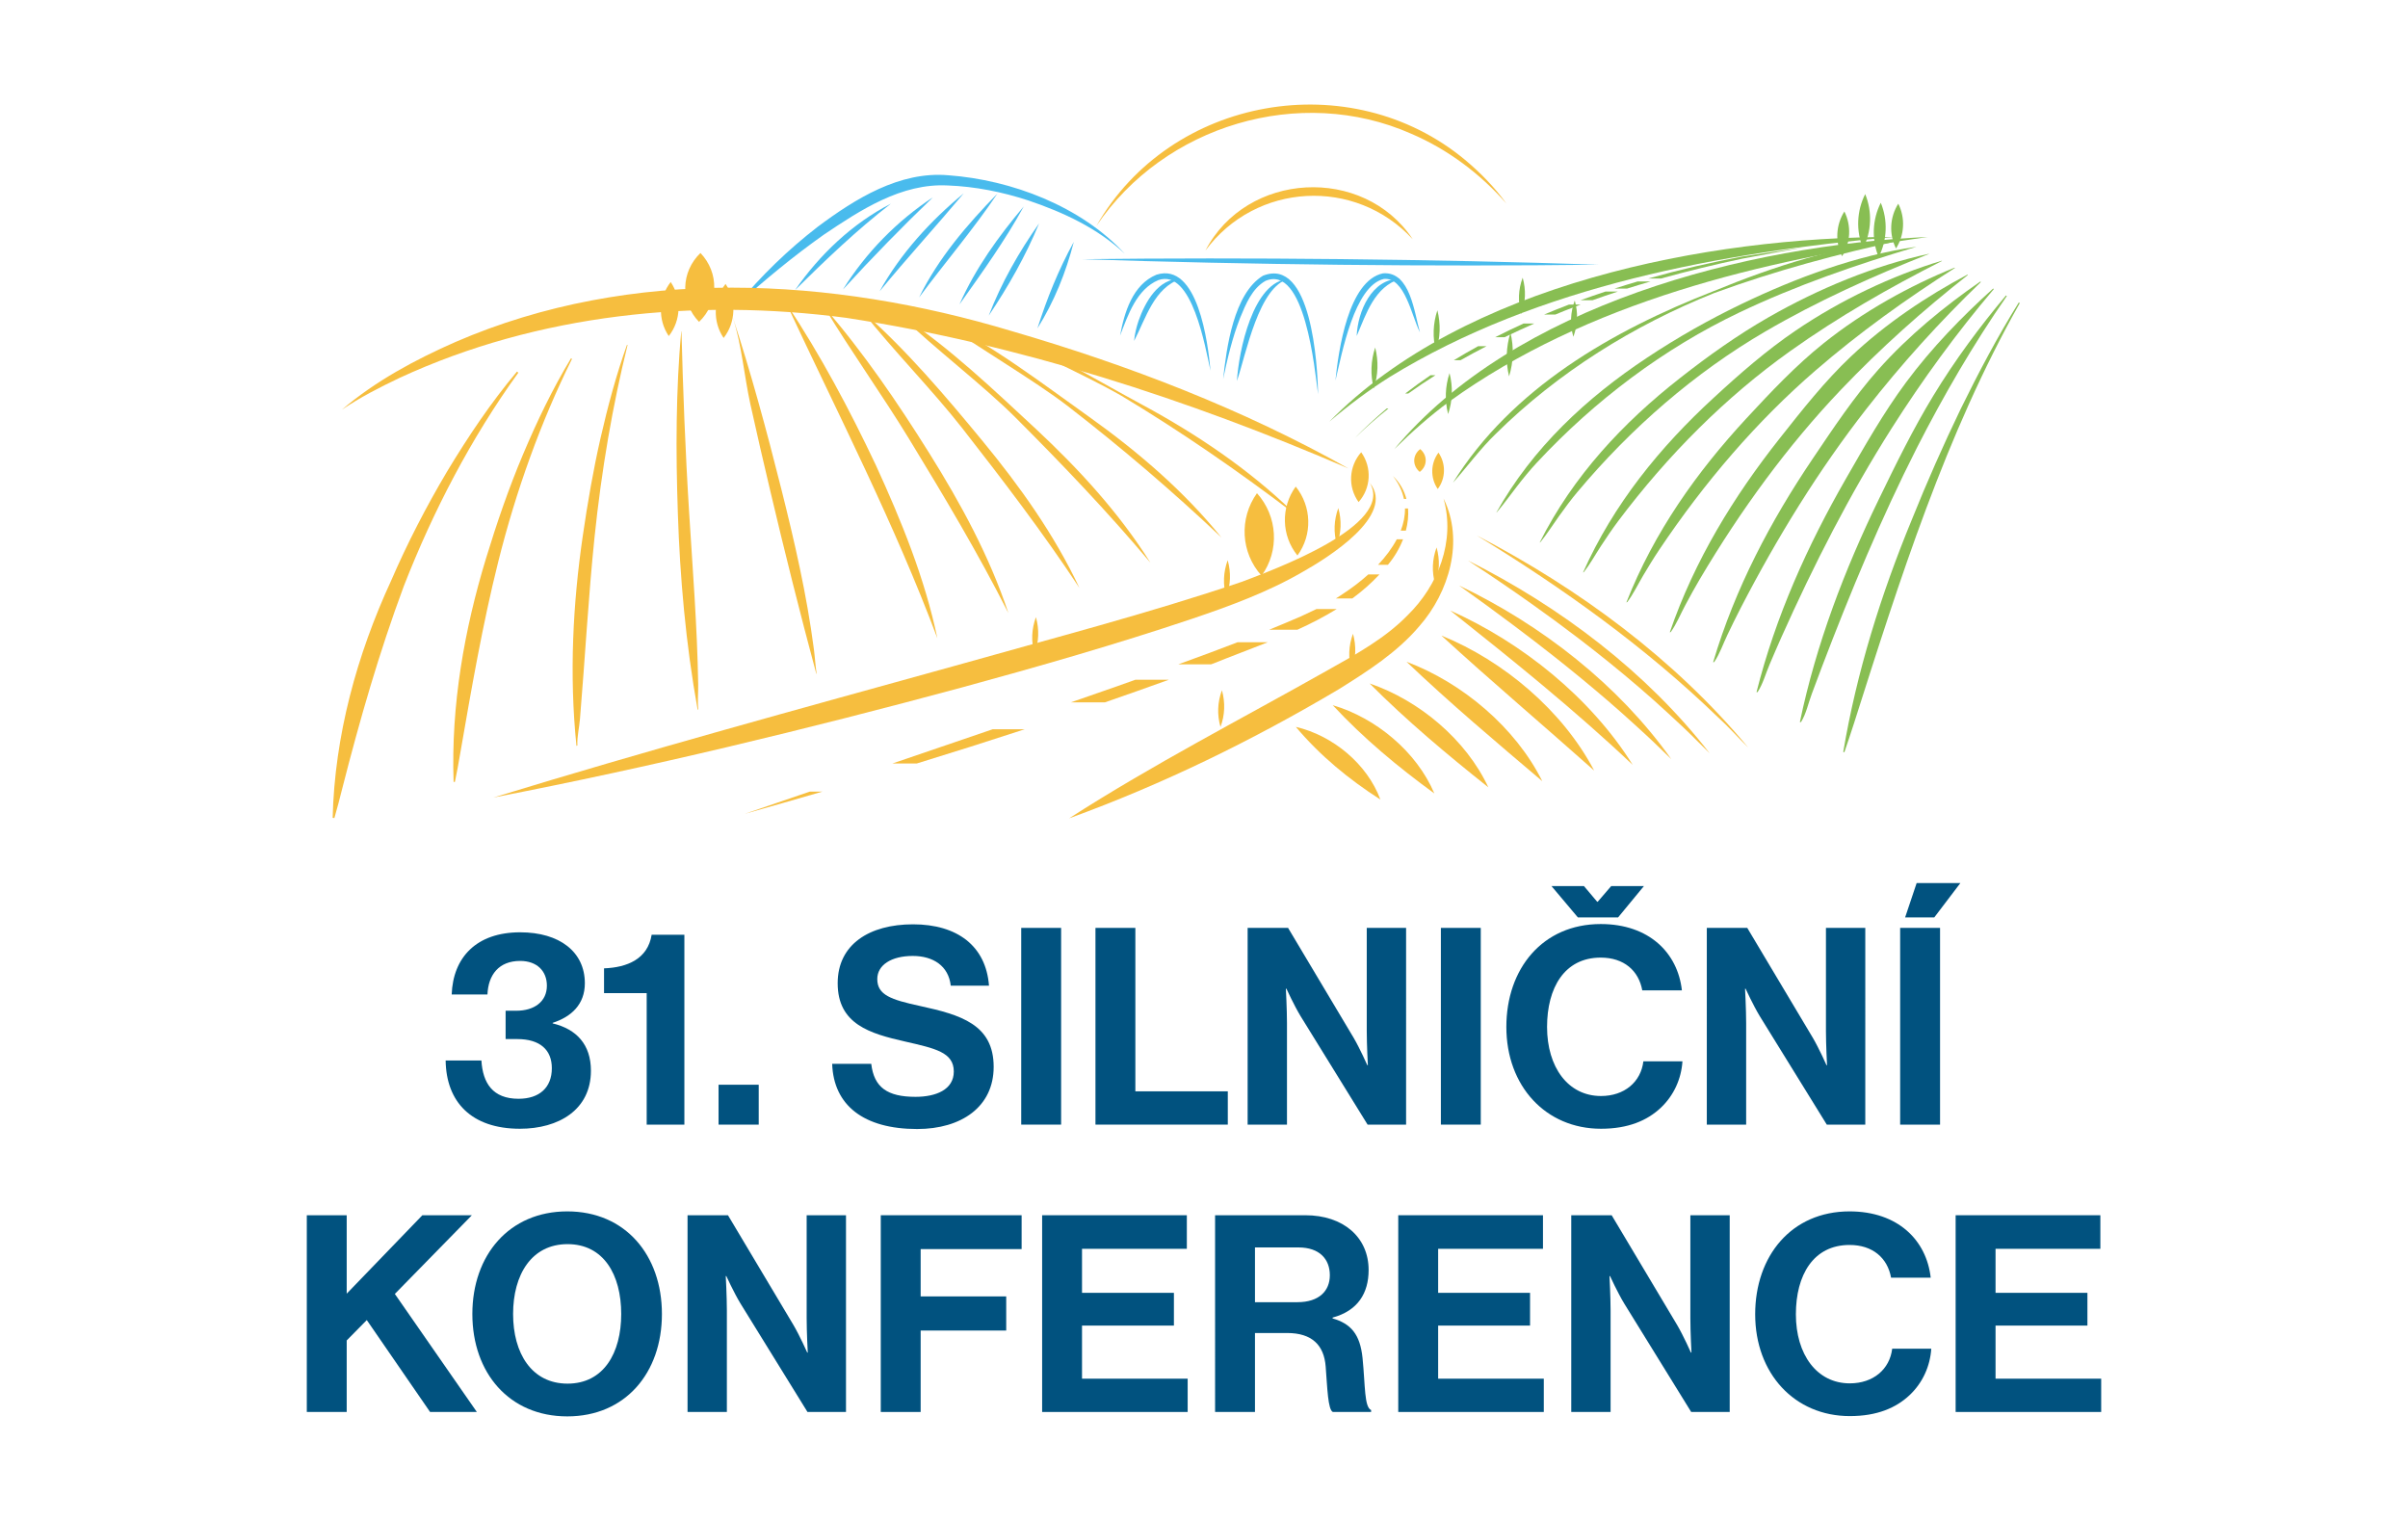 <?xml version="1.0" encoding="UTF-8"?>
<svg xmlns="http://www.w3.org/2000/svg" xmlns:xlink="http://www.w3.org/1999/xlink" version="1.1" id="Vrstva_1" x="0px" y="0px" width="190px" height="120px" viewBox="0 0 190 120" xml:space="preserve">
<rect fill="#FFFFFF" width="190" height="120"></rect>
<g>
	<path fill="#01527F" d="M35.163,83.673h2.822c0.109,1.779,0.89,3.018,2.93,3.018c1.65,0,2.627-0.891,2.627-2.409   c0-1.434-0.912-2.302-2.735-2.302h-0.912v-2.235h0.846c1.411,0,2.41-0.717,2.41-1.976c0-1.173-0.803-1.954-2.106-1.954   c-1.693,0-2.518,1.107-2.583,2.647h-2.822c0.109-2.93,1.954-4.905,5.405-4.905c3.104,0,5.102,1.541,5.102,4.017   c0,1.67-1.063,2.647-2.539,3.126v0.043c1.888,0.456,3.018,1.672,3.018,3.735c0,3.081-2.541,4.578-5.602,4.578   C37.182,89.056,35.207,86.93,35.163,83.673"></path>
	<path fill="#01527F" d="M51.026,78.354h-3.365V76.4c1.824-0.064,3.452-0.738,3.756-2.648H54V88.73h-2.974V78.354z"></path>
	<rect x="56.697" y="85.583" fill="#01527F" width="3.169" height="3.148"></rect>
	<path fill="#01527F" d="M65.662,83.934h3.083c0.217,1.866,1.28,2.604,3.495,2.604c1.606,0,3.018-0.564,3.018-1.996   c0-1.521-1.476-1.824-3.843-2.367c-2.779-0.63-5.319-1.367-5.319-4.602c0-3.061,2.497-4.646,5.948-4.646   c3.495,0,5.753,1.714,5.992,4.841h-3.018c-0.174-1.563-1.389-2.346-2.996-2.346c-1.694,0-2.801,0.717-2.801,1.824   c0,1.259,1.085,1.628,3.387,2.127c3.191,0.695,5.796,1.455,5.796,4.798c0,3.148-2.54,4.906-6.035,4.906   C68.158,89.078,65.771,87.211,65.662,83.934"></path>
	<rect x="80.578" y="73.209" fill="#01527F" width="3.148" height="15.521"></rect>
	<polygon fill="#01527F" points="86.436,73.209 89.584,73.209 89.584,86.104 96.878,86.104 96.878,88.73 86.436,88.73  "></polygon>
	<path fill="#01527F" d="M98.443,73.209h3.191l5.167,8.661c0.499,0.848,1.085,2.173,1.085,2.173h0.043c0,0-0.087-1.607-0.087-2.693   v-8.141h3.104V88.73h-3.038l-5.297-8.574c-0.5-0.826-1.107-2.148-1.107-2.148h-0.044c0,0,0.087,1.627,0.087,2.713v8.01h-3.104   V73.209z"></path>
	<rect x="113.691" y="73.209" fill="#01527F" width="3.147" height="15.521"></rect>
	<path fill="#01527F" d="M118.857,81.024c0-4.603,2.865-8.119,7.445-8.119c3.821,0,6.078,2.279,6.406,5.231h-3.127   c-0.283-1.563-1.456-2.583-3.279-2.583c-2.864,0-4.233,2.388-4.233,5.471c0,3.17,1.651,5.449,4.256,5.449   c1.846,0,3.148-1.108,3.343-2.735h3.083c-0.087,1.367-0.673,2.691-1.715,3.669c-1.064,0.998-2.562,1.649-4.711,1.649   C121.962,89.057,118.857,85.691,118.857,81.024 M127.671,72.384h-3.169l-2.085-2.475h2.562l1.043,1.237h0.043l1.065-1.237h2.582   L127.671,72.384z"></path>
	<path fill="#01527F" d="M134.674,73.209h3.191l5.167,8.661c0.5,0.848,1.086,2.173,1.086,2.173h0.042c0,0-0.086-1.607-0.086-2.693   v-8.141h3.104V88.73h-3.038l-5.298-8.574c-0.5-0.826-1.107-2.148-1.107-2.148h-0.044c0,0,0.087,1.627,0.087,2.713v8.01h-3.104   V73.209z"></path>
	<path fill="#01527F" d="M149.929,73.208h3.148V88.73h-3.148V73.208z M152.62,72.384h-2.3l0.911-2.714h3.451L152.62,72.384z"></path>
	<polygon fill="#01527F" points="24.208,95.88 27.356,95.88 27.356,102.068 33.326,95.88 37.233,95.88 31.155,102.089    37.625,111.402 33.935,111.402 28.941,104.151 27.356,105.758 27.356,111.402 24.208,111.402  "></polygon>
	<path fill="#01527F" d="M37.271,103.673c0-4.646,2.909-8.097,7.49-8.097s7.467,3.451,7.467,8.097c0,4.646-2.887,8.077-7.467,8.077   S37.271,108.319,37.271,103.673 M49.016,103.673c0-3.104-1.39-5.513-4.233-5.513c-2.844,0-4.298,2.409-4.298,5.513   c0,3.083,1.454,5.493,4.298,5.493C47.626,109.166,49.016,106.756,49.016,103.673"></path>
	<path fill="#01527F" d="M54.25,95.88h3.19l5.167,8.662c0.5,0.848,1.085,2.171,1.085,2.171h0.043c0,0-0.087-1.606-0.087-2.691V95.88   h3.104v15.522h-3.039l-5.297-8.575c-0.499-0.825-1.107-2.148-1.107-2.148h-0.043c0,0,0.087,1.627,0.087,2.713v8.011H54.25V95.88z"></path>
	<polygon fill="#01527F" points="69.496,95.88 80.61,95.88 80.61,98.551 72.643,98.551 72.643,102.284 79.394,102.284    79.394,104.977 72.643,104.977 72.643,111.402 69.496,111.402  "></polygon>
	<polygon fill="#01527F" points="82.228,95.88 93.646,95.88 93.646,98.529 85.375,98.529 85.375,102.002 92.626,102.002    92.626,104.586 85.375,104.586 85.375,108.775 93.711,108.775 93.711,111.402 82.228,111.402  "></polygon>
	<path fill="#01527F" d="M95.875,95.88h7.121c2.997,0,4.993,1.737,4.993,4.32c0,1.824-0.847,3.213-2.844,3.756v0.064   c1.434,0.413,2.172,1.238,2.365,3.127c0.219,2.192,0.132,3.863,0.675,4.103v0.152h-3.018c-0.392-0.174-0.435-1.911-0.566-3.582   c-0.129-1.694-1.085-2.648-3.038-2.648h-2.541v6.23h-3.147V95.88z M99.022,102.74h3.344c1.717,0,2.563-0.89,2.563-2.128   c0-1.259-0.804-2.192-2.476-2.192h-3.431V102.74z"></path>
	<polygon fill="#01527F" points="110.327,95.88 121.746,95.88 121.746,98.529 113.475,98.529 113.475,102.002 120.726,102.002    120.726,104.586 113.475,104.586 113.475,108.775 121.811,108.775 121.811,111.402 110.327,111.402  "></polygon>
	<path fill="#01527F" d="M123.976,95.88h3.19l5.168,8.662c0.499,0.848,1.085,2.171,1.085,2.171h0.044c0,0-0.087-1.606-0.087-2.691   V95.88h3.104v15.522h-3.039l-5.296-8.575c-0.5-0.825-1.108-2.148-1.108-2.148h-0.043c0,0,0.087,1.627,0.087,2.713v8.011h-3.104   V95.88z"></path>
	<path fill="#01527F" d="M138.49,103.695c0-4.603,2.865-8.119,7.446-8.119c3.82,0,6.077,2.28,6.404,5.232h-3.127   c-0.282-1.563-1.454-2.583-3.277-2.583c-2.865,0-4.234,2.387-4.234,5.47c0,3.17,1.649,5.449,4.256,5.449   c1.845,0,3.148-1.107,3.343-2.735h3.083c-0.087,1.367-0.673,2.691-1.715,3.669c-1.064,0.999-2.562,1.649-4.711,1.649   C141.594,111.728,138.49,108.363,138.49,103.695"></path>
	<polygon fill="#01527F" points="154.307,95.88 165.726,95.88 165.726,98.529 157.456,98.529 157.456,102.002 164.705,102.002    164.705,104.586 157.456,104.586 157.456,108.775 165.791,108.775 165.791,111.402 154.307,111.402  "></polygon>
	<path fill="#49BBED" d="M88.748,20.02c-2.134-2.014-4.853-3.271-7.599-4.202c-2.065-0.675-4.207-1.106-6.375-1.186   c-3.644-0.188-6.861,1.927-9.78,3.89c-2.385,1.689-4.646,3.556-6.824,5.518c1.877-2.272,4.009-4.34,6.358-6.153   c2.95-2.199,6.443-4.387,10.283-4.06C79.835,14.192,85.292,16.274,88.748,20.02"></path>
	<path fill="#F6BE3F" d="M106.4,36.961c-12.682-5.462-26-9.794-39.631-11.884c-11.861-1.563-24.314-0.319-35.246,4.74   c-1.563,0.741-3.107,1.535-4.545,2.505c2.657-2.265,5.778-3.944,8.983-5.351c13.861-5.996,29.654-5.125,43.872-0.847   C89.016,28.802,98.061,32.276,106.4,36.961"></path>
	<path fill="#F6BE3F" d="M108.079,38.094c2.097,2.567-3.367,5.937-5.248,7.001c-2.753,1.606-5.798,2.722-8.806,3.738   c-6.012,2.019-12.089,3.759-18.187,5.422c-12.204,3.291-24.488,6.269-36.902,8.667c12.079-3.709,24.26-7.023,36.427-10.397   c7.577-2.141,15.205-4.112,22.649-6.632C100.372,44.99,110.106,41.467,108.079,38.094"></path>
	<path fill="#F6BE3F" d="M113.9,39.331c1.648,3.329,0.445,7.394-1.911,10.076c-1.774,2.089-4.058,3.533-6.328,4.958   c-6.788,4.029-13.88,7.503-21.304,10.2c6.617-4.258,13.592-7.839,20.422-11.698c2.214-1.242,4.511-2.504,6.275-4.314   C113.469,46.198,114.851,42.703,113.9,39.331"></path>
	<path fill="#F6BE3F" d="M77.124,25.509c4.566,1.505,8.821,4.174,13.04,6.445c4.26,2.3,8.358,5.062,11.844,8.43l-0.03,0.035   c-4.346-3.294-8.818-6.385-13.493-9.192c-2.95-1.697-8.3-4.083-11.378-5.676L77.124,25.509z"></path>
	<path fill="#F6BE3F" d="M85.951,32.899c3.812,2.72,7.46,5.835,10.424,9.508c-3.857-3.651-7.895-7.094-12.083-10.335   c-2.729-2.112-7.372-4.792-10.193-6.834l0.014-0.034C78.301,27.216,82.162,30.208,85.951,32.899"></path>
	<path fill="#F6BE3F" d="M81.738,33.845c3.362,3.139,6.562,6.608,9.033,10.55c-3.368-4.009-6.985-7.793-10.672-11.479   c-2.521-2.52-6.444-5.502-9.008-7.992l0.01-0.026C74.913,27.417,78.379,30.731,81.738,33.845"></path>
	<path fill="#F6BE3F" d="M77.525,34.791c2.925,3.55,5.665,7.381,7.644,11.593c-2.879-4.367-6.057-8.521-9.262-12.623   c-2.301-2.945-5.518-6.211-7.824-9.151l0.007-0.017C71.523,27.618,74.606,31.247,77.525,34.791"></path>
	<path fill="#F6BE3F" d="M73.312,35.736c2.483,3.967,4.767,8.154,6.253,12.636c-2.39-4.725-5.105-9.265-7.851-13.767   c-2.063-3.383-4.59-6.921-6.638-10.31l0.003-0.008C68.135,27.819,70.829,31.769,73.312,35.736"></path>
	<path fill="#F6BE3F" d="M62.067,23.982c2.679,4.039,4.961,8.322,7.032,12.7c2.017,4.397,3.869,8.927,4.863,13.678   C70.575,41.307,66.151,32.729,62.067,23.982"></path>
	<path fill="#F6BE3F" d="M61.652,38.593c1.025,4.094,2.004,8.3,2.568,12.637c0.082,0.626,0.116,1.26,0.209,1.886l-0.01,0.077   c-1.321-4.908-2.52-9.708-3.619-14.367c-0.551-2.334-1.089-4.64-1.591-6.926c-0.496-2.281-0.679-4.618-1.363-6.778l-0.014-0.056   C59.229,29.333,60.476,33.899,61.652,38.593"></path>
	<path fill="#F6BE3F" d="M54.379,40.491c0.271,4.379,0.632,8.869,0.711,13.471c0.012,0.664-0.06,1.333,0.001,1.998l-0.042,0.053   c-0.952-5.297-1.395-10.492-1.562-15.451c-0.084-2.491-0.13-4.938-0.091-7.346c0.039-2.4,0.139-4.77,0.359-7.059l0.017-0.02   C53.887,30.631,54.065,35.49,54.379,40.491"></path>
	<path fill="#F6BE3F" d="M46.909,42.404c-0.481,4.66-0.74,9.439-1.146,14.306c-0.057,0.702-0.236,1.4-0.206,2.108l-0.072,0.03   c-0.583-5.687-0.27-11.271,0.494-16.536c0.385-2.645,0.832-5.238,1.41-7.765c0.576-2.52,1.244-4.994,2.082-7.339l0.046,0.015   C48.346,31.945,47.458,37.09,46.909,42.404"></path>
	<path fill="#F6BE3F" d="M39.311,44.327c-1.235,4.936-2.111,10.009-3.002,15.14c-0.127,0.739-0.255,1.479-0.414,2.22l-0.104,0.006   c-0.213-6.075,0.856-12.045,2.552-17.62c0.852-2.797,1.794-5.539,2.91-8.184c1.113-2.642,2.348-5.216,3.804-7.621l0.075,0.051   C42.679,33.27,40.721,38.696,39.311,44.327"></path>
	<path fill="#F6BE3F" d="M40.898,29.404c-3.736,5.178-6.713,10.9-9.033,16.834c-1.946,5.226-3.484,10.58-4.86,15.975   c-0.197,0.774-0.392,1.554-0.622,2.33l-0.135-0.018c0.156-6.463,1.907-12.848,4.61-18.704c1.282-2.963,2.767-5.833,4.408-8.603   c1.663-2.756,3.454-5.438,5.527-7.901L40.898,29.404z"></path>
	<path fill="#49BBED" d="M84.727,19.086c-0.62,2.404-1.547,4.718-2.872,6.822C82.61,23.542,83.527,21.265,84.727,19.086"></path>
	<path fill="#49BBED" d="M81.987,17.625c-1.041,2.538-2.421,4.971-3.973,7.277C79.021,22.296,80.392,19.892,81.987,17.625"></path>
	<path fill="#49BBED" d="M80.78,16.285c-1.461,2.671-3.294,5.224-5.074,7.731C76.964,21.171,78.788,18.641,80.78,16.285"></path>
	<path fill="#49BBED" d="M78.695,15.28c-1.882,2.804-4.168,5.477-6.176,8.187C74.028,20.382,76.306,17.724,78.695,15.28"></path>
	<path fill="#49BBED" d="M76.039,15.257c-2.154,2.565-4.489,5.123-6.636,7.729C71.056,19.997,73.432,17.407,76.039,15.257"></path>
	<path fill="#49BBED" d="M73.61,15.569c-2.425,2.326-4.808,4.77-7.097,7.271C68.31,19.946,70.786,17.426,73.61,15.569"></path>
	<path fill="#49BBED" d="M70.293,16.07c-2.697,2.087-5.128,4.416-7.557,6.813C64.677,20.085,67.251,17.634,70.293,16.07"></path>
	<path fill="#F6BE3F" d="M105.597,40.084c0.272,0.974,0.238,1.95-0.111,2.9C105.21,42.01,105.25,41.035,105.597,40.084"></path>
	<path fill="#F6BE3F" d="M113.351,43.192c0.273,0.975,0.239,1.949-0.11,2.9C112.964,45.118,113.003,44.143,113.351,43.192"></path>
	<path fill="#F6BE3F" d="M102.237,38.39c1.265,1.573,1.33,3.804,0.135,5.437C101.099,42.255,101.053,40.025,102.237,38.39"></path>
	<path fill="#F6BE3F" d="M107.404,35.682c0.856,1.2,0.776,2.829-0.207,3.931C106.334,38.414,106.427,36.785,107.404,35.682"></path>
	<path fill="#F6BE3F" d="M55.269,19.959c1.488,1.558,1.449,3.945-0.112,5.438C53.658,23.841,53.717,21.454,55.269,19.959"></path>
	<path fill="#F6BE3F" d="M52.921,22.25c0.875,1.302,0.819,3.031-0.153,4.265C51.888,25.215,51.956,23.487,52.921,22.25"></path>
	<path fill="#F6BE3F" d="M57.248,22.4c0.875,1.302,0.819,3.03-0.153,4.265C56.215,25.364,56.283,23.636,57.248,22.4"></path>
	<path fill="#F6BE3F" d="M99.179,38.912c1.635,1.82,1.797,4.521,0.364,6.51C97.898,43.605,97.758,40.903,99.179,38.912"></path>
	<path fill="#F6BE3F" d="M113.501,35.711c0.596,0.868,0.578,2.028-0.057,2.871C112.844,37.715,112.87,36.555,113.501,35.711"></path>
	<path fill="#F6BE3F" d="M112.059,35.433c0.593,0.491,0.581,1.333-0.036,1.799C111.426,36.742,111.445,35.899,112.059,35.433"></path>
	<path fill="#F6BE3F" d="M106.755,50.002c0.272,0.974,0.238,1.95-0.111,2.899C106.367,51.928,106.407,50.952,106.755,50.002"></path>
	<path fill="#F6BE3F" d="M96.413,54.458c0.272,0.975,0.238,1.949-0.111,2.899C96.025,56.383,96.065,55.408,96.413,54.458"></path>
	<path fill="#F6BE3F" d="M96.869,44.199c0.273,0.974,0.238,1.949-0.112,2.899C96.481,46.125,96.522,45.149,96.869,44.199"></path>
	<path fill="#F6BE3F" d="M81.738,48.691c0.273,0.974,0.238,1.949-0.112,2.899C81.351,50.616,81.391,49.642,81.738,48.691"></path>
	<path fill="#F6BE3F" d="M86.514,17.817c5.848-10.235,20.04-12.719,29.085-5.203c1.222,1.02,2.334,2.166,3.261,3.446   c-2.068-2.36-4.634-4.28-7.515-5.511C102.564,6.667,91.872,9.891,86.514,17.817"></path>
	<path fill="#F6BE3F" d="M95.115,19.766c3.239-6.237,12.465-6.743,16.356-0.889C106.933,13.963,99.094,14.391,95.115,19.766"></path>
	<path fill="#49BBED" d="M126.153,20.884c-13.105,0.162-27.673,0-40.781-0.434C98.489,20.295,113.052,20.443,126.153,20.884"></path>
	<path fill="#49BBED" d="M95.513,29.247c-0.403-1.789-1.452-8.08-4.116-7.147c-1.705,0.722-2.387,2.73-3.019,4.377   c0.326-1.802,0.992-4.031,2.874-4.805C94.517,20.646,95.319,27.078,95.513,29.247"></path>
	<path fill="#49BBED" d="M93.167,22.003c-2.099,0.691-2.75,3.097-3.682,4.898c0.048-0.546,0.18-1.079,0.353-1.598   C90.35,23.85,91.396,21.939,93.167,22.003"></path>
	<path fill="#49BBED" d="M104,31.1c-0.259-1.944-1.039-10.242-4.145-8.942c-1.053,0.593-1.554,1.829-2.006,2.922   c-0.608,1.554-0.998,3.194-1.34,4.831c0.265-2.476,0.839-6.755,3.144-8.158C103.464,20.243,103.965,28.764,104,31.1"></path>
	<path fill="#49BBED" d="M101.719,22.003c-2.385,0.509-3.409,5.975-4.12,8.059C97.73,27.772,98.857,22.139,101.719,22.003"></path>
	<path fill="#49BBED" d="M112.039,26.216c-0.643-1.213-1.179-4.368-2.851-4.209c-2.331,0.553-3.311,5.914-3.818,8.021   c0.238-2.348,1.008-7.882,3.756-8.464C111.289,21.399,111.597,24.721,112.039,26.216"></path>
	<path fill="#49BBED" d="M110.488,22.003c-2.021,0.603-2.68,2.736-3.44,4.507C107.119,24.598,108.245,21.931,110.488,22.003"></path>
	<path fill="#F6BE3F" d="M88.168,54.136c-1.163,0.407-2.395,0.836-3.672,1.278h2.684c1.687-0.582,3.369-1.178,5.047-1.783h-2.644   C89.112,53.799,88.64,53.967,88.168,54.136"></path>
	<path fill="#F6BE3F" d="M109.908,37.556c0.464,0.595,0.738,1.2,0.865,1.805h0.196C110.796,38.705,110.456,38.087,109.908,37.556"></path>
	<path fill="#F6BE3F" d="M102.657,48.626c-0.833,0.364-1.674,0.714-2.517,1.058h2.231c1.069-0.486,2.11-1.02,3.098-1.632h-1.592   C103.478,48.248,103.07,48.439,102.657,48.626"></path>
	<path fill="#F6BE3F" d="M106.009,46.823c-0.198,0.14-0.402,0.267-0.606,0.394h1.299c0.766-0.563,1.485-1.19,2.144-1.897h-0.881   C107.325,45.898,106.647,46.408,106.009,46.823"></path>
	<path fill="#F6BE3F" d="M92.969,52.416h2.585c0.076-0.028,0.151-0.055,0.228-0.083c1.39-0.564,2.828-1.095,4.255-1.663h-2.381   C96.103,51.27,94.539,51.849,92.969,52.416"></path>
	<path fill="#F6BE3F" d="M110.212,42.548c-0.378,0.713-0.892,1.391-1.475,2.012h0.777c0.495-0.588,0.909-1.278,1.193-2.012H110.212z   "></path>
	<path fill="#F6BE3F" d="M58.761,64.209c2.046-0.572,4.087-1.158,6.128-1.752h-0.997C62.096,63.068,60.37,63.658,58.761,64.209"></path>
	<path fill="#F6BE3F" d="M111.101,40.12h-0.242c0.008,0.591-0.113,1.177-0.333,1.746h0.402   C111.08,41.287,111.146,40.696,111.101,40.12"></path>
	<path fill="#F6BE3F" d="M70.407,60.24h1.923c2.849-0.874,5.688-1.774,8.52-2.701h-2.529C75.718,58.431,73.045,59.341,70.407,60.24"></path>
	<path fill="#F6BE3F" d="M116.526,42.249c2.014,1.048,3.997,2.181,5.928,3.399s3.81,2.523,5.618,3.915s3.549,2.873,5.2,4.443   c1.653,1.57,3.217,3.23,4.675,4.982c-0.815-0.797-1.563-1.653-2.41-2.415c-2.86-2.762-5.919-5.309-9.109-7.682   C123.238,46.518,119.915,44.317,116.526,42.249"></path>
	<path fill="#F6BE3F" d="M115.826,44.223c1.818,0.91,3.607,1.915,5.348,3.009c1.739,1.095,3.429,2.28,5.048,3.553   s3.166,2.632,4.621,4.076c1.454,1.444,2.816,2.972,4.064,4.58c-0.735-0.708-1.433-1.448-2.183-2.143   c-0.737-0.681-1.467-1.372-2.221-2.04c-1.535-1.364-3.118-2.68-4.737-3.951c-0.397-0.313-0.797-0.623-1.2-0.93   c-1.231-0.942-2.48-1.859-3.742-2.753C119.176,46.453,117.505,45.321,115.826,44.223"></path>
	<path fill="#F6BE3F" d="M115.128,46.197c1.619,0.772,3.218,1.647,4.767,2.618c1.549,0.971,3.05,2.038,4.478,3.19   c1.428,1.153,2.784,2.393,4.04,3.709c1.256,1.318,2.417,2.713,3.455,4.178c-0.655-0.619-1.286-1.261-1.954-1.871   c-0.657-0.6-1.31-1.205-1.978-1.796c-1.362-1.206-2.759-2.38-4.178-3.524c-0.35-0.282-0.699-0.562-1.052-0.841   c-1.077-0.852-2.166-1.688-3.26-2.508C118.012,48.274,116.568,47.223,115.128,46.197"></path>
	<path fill="#F6BE3F" d="M114.429,48.17c1.423,0.634,2.828,1.381,4.187,2.229c1.358,0.847,2.67,1.794,3.907,2.827   c1.236,1.033,2.399,2.152,3.459,3.344c1.061,1.19,2.018,2.453,2.844,3.774c-0.574-0.529-1.139-1.07-1.725-1.598   c-0.575-0.518-1.151-1.039-1.736-1.553c-1.186-1.045-2.395-2.078-3.616-3.098c-0.301-0.25-0.602-0.5-0.903-0.75   c-0.922-0.764-1.851-1.518-2.776-2.265C116.849,50.096,115.631,49.125,114.429,48.17"></path>
	<path fill="#F6BE3F" d="M113.729,50.144c1.226,0.496,2.438,1.115,3.605,1.838s2.291,1.551,3.336,2.464   c1.047,0.914,2.018,1.913,2.881,2.978c0.86,1.064,1.617,2.195,2.233,3.372c-0.977-0.869-1.977-1.75-2.99-2.635   c-1.012-0.886-2.035-1.777-3.056-2.67c-1.023-0.894-2.044-1.789-3.049-2.681C115.684,51.917,114.693,51.027,113.729,50.144"></path>
	<path fill="#F6BE3F" d="M110.981,52.211c4.406,1.655,8.601,5.186,10.71,9.422C118.136,58.622,114.355,55.432,110.981,52.211"></path>
	<path fill="#F6BE3F" d="M108.069,53.924c3.907,1.329,7.61,4.429,9.365,8.193C114.227,59.571,110.962,56.834,108.069,53.924"></path>
	<path fill="#F6BE3F" d="M105.157,55.637c3.407,1.003,6.621,3.671,8.018,6.964C110.316,60.52,107.567,58.236,105.157,55.637"></path>
	<path fill="#F6BE3F" d="M102.245,57.349c2.907,0.676,5.631,2.915,6.673,5.736C106.407,61.469,104.173,59.637,102.245,57.349"></path>
	<path fill="#88BE53" d="M117.975,26.605h0.739c0.774-0.374,1.556-0.732,2.341-1.077h-0.846   C119.454,25.871,118.71,26.23,117.975,26.605"></path>
	<path fill="#88BE53" d="M110.877,31.047h0.24c0.701-0.503,1.417-0.984,2.148-1.445h-0.39   C112.192,30.065,111.526,30.548,110.877,31.047"></path>
	<path fill="#88BE53" d="M124.707,23.688h0.947c0.662-0.237,1.33-0.465,2.001-0.684h-0.98   C126.016,23.223,125.359,23.45,124.707,23.688"></path>
	<path fill="#88BE53" d="M114.716,28.419h0.527c0.674-0.382,1.356-0.75,2.046-1.104h-0.662   C115.979,27.67,115.342,28.038,114.716,28.419"></path>
	<path fill="#88BE53" d="M121.831,24.818h0.89c0.237-0.098,0.475-0.198,0.713-0.294c0.426-0.171,0.856-0.333,1.288-0.495H123.8   C123.139,24.282,122.483,24.545,121.831,24.818"></path>
	<path fill="#88BE53" d="M142.284,19.525c-1.611,0.241-3.229,0.461-4.841,0.72c-2.424,0.457-4.907,1.032-7.389,1.728h1.015   c2.125-0.593,4.27-1.111,6.405-1.564C139.072,20.095,140.68,19.82,142.284,19.525"></path>
	<path fill="#88BE53" d="M127.39,22.77h0.988c0.615-0.195,1.233-0.382,1.854-0.562h-1.021   C128.604,22.386,127.996,22.575,127.39,22.77"></path>
	<path fill="#88BE53" d="M106.862,34.606c0.854-0.841,1.752-1.63,2.688-2.375h-0.137C108.524,32.986,107.666,33.771,106.862,34.606"></path>
	<path fill="#88BE53" d="M149.393,18.696c-13.557,1.227-27.979,3.832-39.723,11.037c-1.677,1.054-3.262,2.248-4.783,3.535   C115.526,22.421,134.661,18.689,149.393,18.696"></path>
	<path fill="#88BE53" d="M152.11,18.696c-13.08,1.838-26.885,5.144-37.743,12.976c-1.544,1.141-2.986,2.414-4.359,3.772   C119.519,24.039,137.773,19.357,152.11,18.696"></path>
	<path fill="#88BE53" d="M150.16,18.926c-5.055,1.076-10.051,2.42-14.902,4.194c-6.365,2.548-12.332,6.263-17.217,11.091   c-1.229,1.175-2.318,2.671-3.402,3.88c4.642-7.463,12.571-11.999,20.562-15.117C139.95,21.019,145.101,19.345,150.16,18.926"></path>
	<path fill="#88BE53" d="M151.184,19.48c-4.755,1.419-9.448,3.035-13.927,5.167c-5.961,2.838-11.409,6.928-16.001,11.861   c-0.542,0.583-1.064,1.223-1.567,1.873c-0.533,0.686-1.034,1.39-1.563,2.01l-0.064,0.06c2.868-5.125,7.132-9.071,11.902-12.234   c2.38-1.582,4.872-2.993,7.404-4.212c4.358-2.097,9.122-3.856,13.807-4.53L151.184,19.48z"></path>
	<path fill="#88BE53" d="M152.206,20.034c-4.455,1.764-8.813,3.723-12.952,6.141c-5.517,3.225-10.524,7.555-14.781,12.632   c-0.505,0.601-0.99,1.252-1.459,1.913c-0.498,0.694-0.952,1.417-1.462,2.042l-0.068,0.05c2.643-5.272,6.612-9.491,11.092-12.996   c2.231-1.753,4.546-3.396,6.961-4.779c3.949-2.26,8.344-4.084,12.653-5.012L152.206,20.034z"></path>
	<path fill="#88BE53" d="M153.229,20.588c-4.156,2.109-8.181,4.411-11.976,7.114c-5.072,3.611-9.643,8.182-13.566,13.402   c-0.465,0.619-0.913,1.283-1.351,1.952c-0.461,0.705-0.867,1.443-1.36,2.075l-0.07,0.04c2.415-5.418,6.093-9.91,10.279-13.757   c2.083-1.926,4.219-3.788,6.519-5.347c3.542-2.399,7.564-4.313,11.499-5.495L153.229,20.588z"></path>
	<path fill="#88BE53" d="M154.253,21.142c-3.856,2.454-7.545,5.099-11.001,8.087c-4.622,3.997-8.759,8.811-12.349,14.172   c-0.428,0.638-0.838,1.313-1.242,1.992c-0.424,0.714-0.781,1.468-1.26,2.107l-0.073,0.029c2.189-5.566,5.583-10.32,9.469-14.518   c1.938-2.094,3.893-4.167,6.075-5.914c3.144-2.516,6.786-4.542,10.347-5.978L154.253,21.142z"></path>
	<path fill="#88BE53" d="M155.275,21.695c-3.557,2.798-6.908,5.786-10.025,9.061c-4.172,4.382-7.875,9.44-11.132,14.942   c-0.389,0.655-0.762,1.344-1.133,2.032c-0.389,0.722-0.696,1.493-1.158,2.139l-0.076,0.019c1.963-5.713,5.067-10.738,8.655-15.279   c1.792-2.266,3.574-4.532,5.634-6.481c2.758-2.609,6.007-4.77,9.193-6.46L155.275,21.695z"></path>
	<path fill="#88BE53" d="M156.3,22.25c-3.259,3.141-6.271,6.47-9.052,10.033c-3.719,4.766-6.999,10.067-9.914,15.714   c-0.35,0.673-0.687,1.373-1.023,2.07c-0.354,0.732-0.611,1.517-1.059,2.172l-0.079,0.008c1.737-5.86,4.552-11.157,7.846-16.041   c1.644-2.438,3.266-4.884,5.19-7.048c2.386-2.684,5.229-4.998,8.038-6.941L156.3,22.25z"></path>
	<path fill="#88BE53" d="M157.322,22.804c-2.957,3.486-5.63,7.154-8.076,11.007c-3.266,5.146-6.109,10.701-8.696,16.484   c-0.311,0.692-0.611,1.403-0.915,2.111c-0.318,0.739-0.524,1.538-0.958,2.204l-0.082-0.001c1.512-6.007,4.036-11.576,7.033-16.802   c1.498-2.61,2.978-5.224,4.749-7.616c2.035-2.747,4.449-5.226,6.885-7.423L157.322,22.804z"></path>
	<path fill="#88BE53" d="M158.346,23.357c-2.659,3.831-4.985,7.84-7.1,11.98c-2.806,5.529-5.222,11.334-7.481,17.254   c-0.271,0.711-0.535,1.433-0.806,2.15c-0.282,0.749-0.438,1.56-0.856,2.236l-0.086-0.011c1.286-6.154,3.521-11.996,6.224-17.563   c1.35-2.783,2.708-5.557,4.306-8.184c1.704-2.805,3.67-5.455,5.73-7.906L158.346,23.357z"></path>
	<path fill="#88BE53" d="M159.368,23.912c-5.874,10.4-9.479,21.84-13.085,33.168c-0.253,0.756-0.489,1.516-0.756,2.269l-0.088-0.022   c1.059-6.301,2.977-12.427,5.41-18.324c1.188-2.961,2.479-5.879,3.863-8.75c1.406-2.86,2.893-5.683,4.578-8.389L159.368,23.912z"></path>
	<path fill="#88BE53" d="M114.374,29.438c0.274,1.084,0.238,2.17-0.111,3.232C113.986,31.586,114.026,30.5,114.374,29.438"></path>
	<path fill="#88BE53" d="M108.507,27.418c0.273,1.084,0.238,2.169-0.112,3.231C108.119,29.566,108.159,28.48,108.507,27.418"></path>
	<path fill="#88BE53" d="M113.414,24.479c0.272,1.084,0.238,2.169-0.112,3.232C113.025,26.628,113.066,25.542,113.414,24.479"></path>
	<path fill="#88BE53" d="M119.181,26.242c0.275,1.157,0.24,2.315-0.11,3.453C118.794,28.538,118.833,27.38,119.181,26.242"></path>
	<path fill="#88BE53" d="M124.254,23.708c0.273,0.962,0.238,1.926-0.112,2.865C123.867,25.61,123.907,24.647,124.254,23.708"></path>
	<path fill="#88BE53" d="M147.171,15.314c0.565,1.376,0.507,2.96-0.168,4.287C146.433,18.225,146.498,16.642,147.171,15.314"></path>
	<path fill="#88BE53" d="M148.401,15.996c0.566,1.376,0.508,2.96-0.168,4.287C147.664,18.907,147.73,17.324,148.401,15.996"></path>
	<path fill="#88BE53" d="M149.782,16.072c0.561,1.12,0.495,2.474-0.18,3.529C149.036,18.482,149.111,17.128,149.782,16.072"></path>
	<path fill="#88BE53" d="M145.529,16.686c0.56,1.12,0.495,2.475-0.183,3.53C144.783,19.097,144.857,17.742,145.529,16.686"></path>
	<path fill="#88BE53" d="M120.144,21.909c0.272,0.962,0.238,1.926-0.111,2.865C119.756,23.811,119.796,22.847,120.144,21.909"></path>
</g>
</svg>
